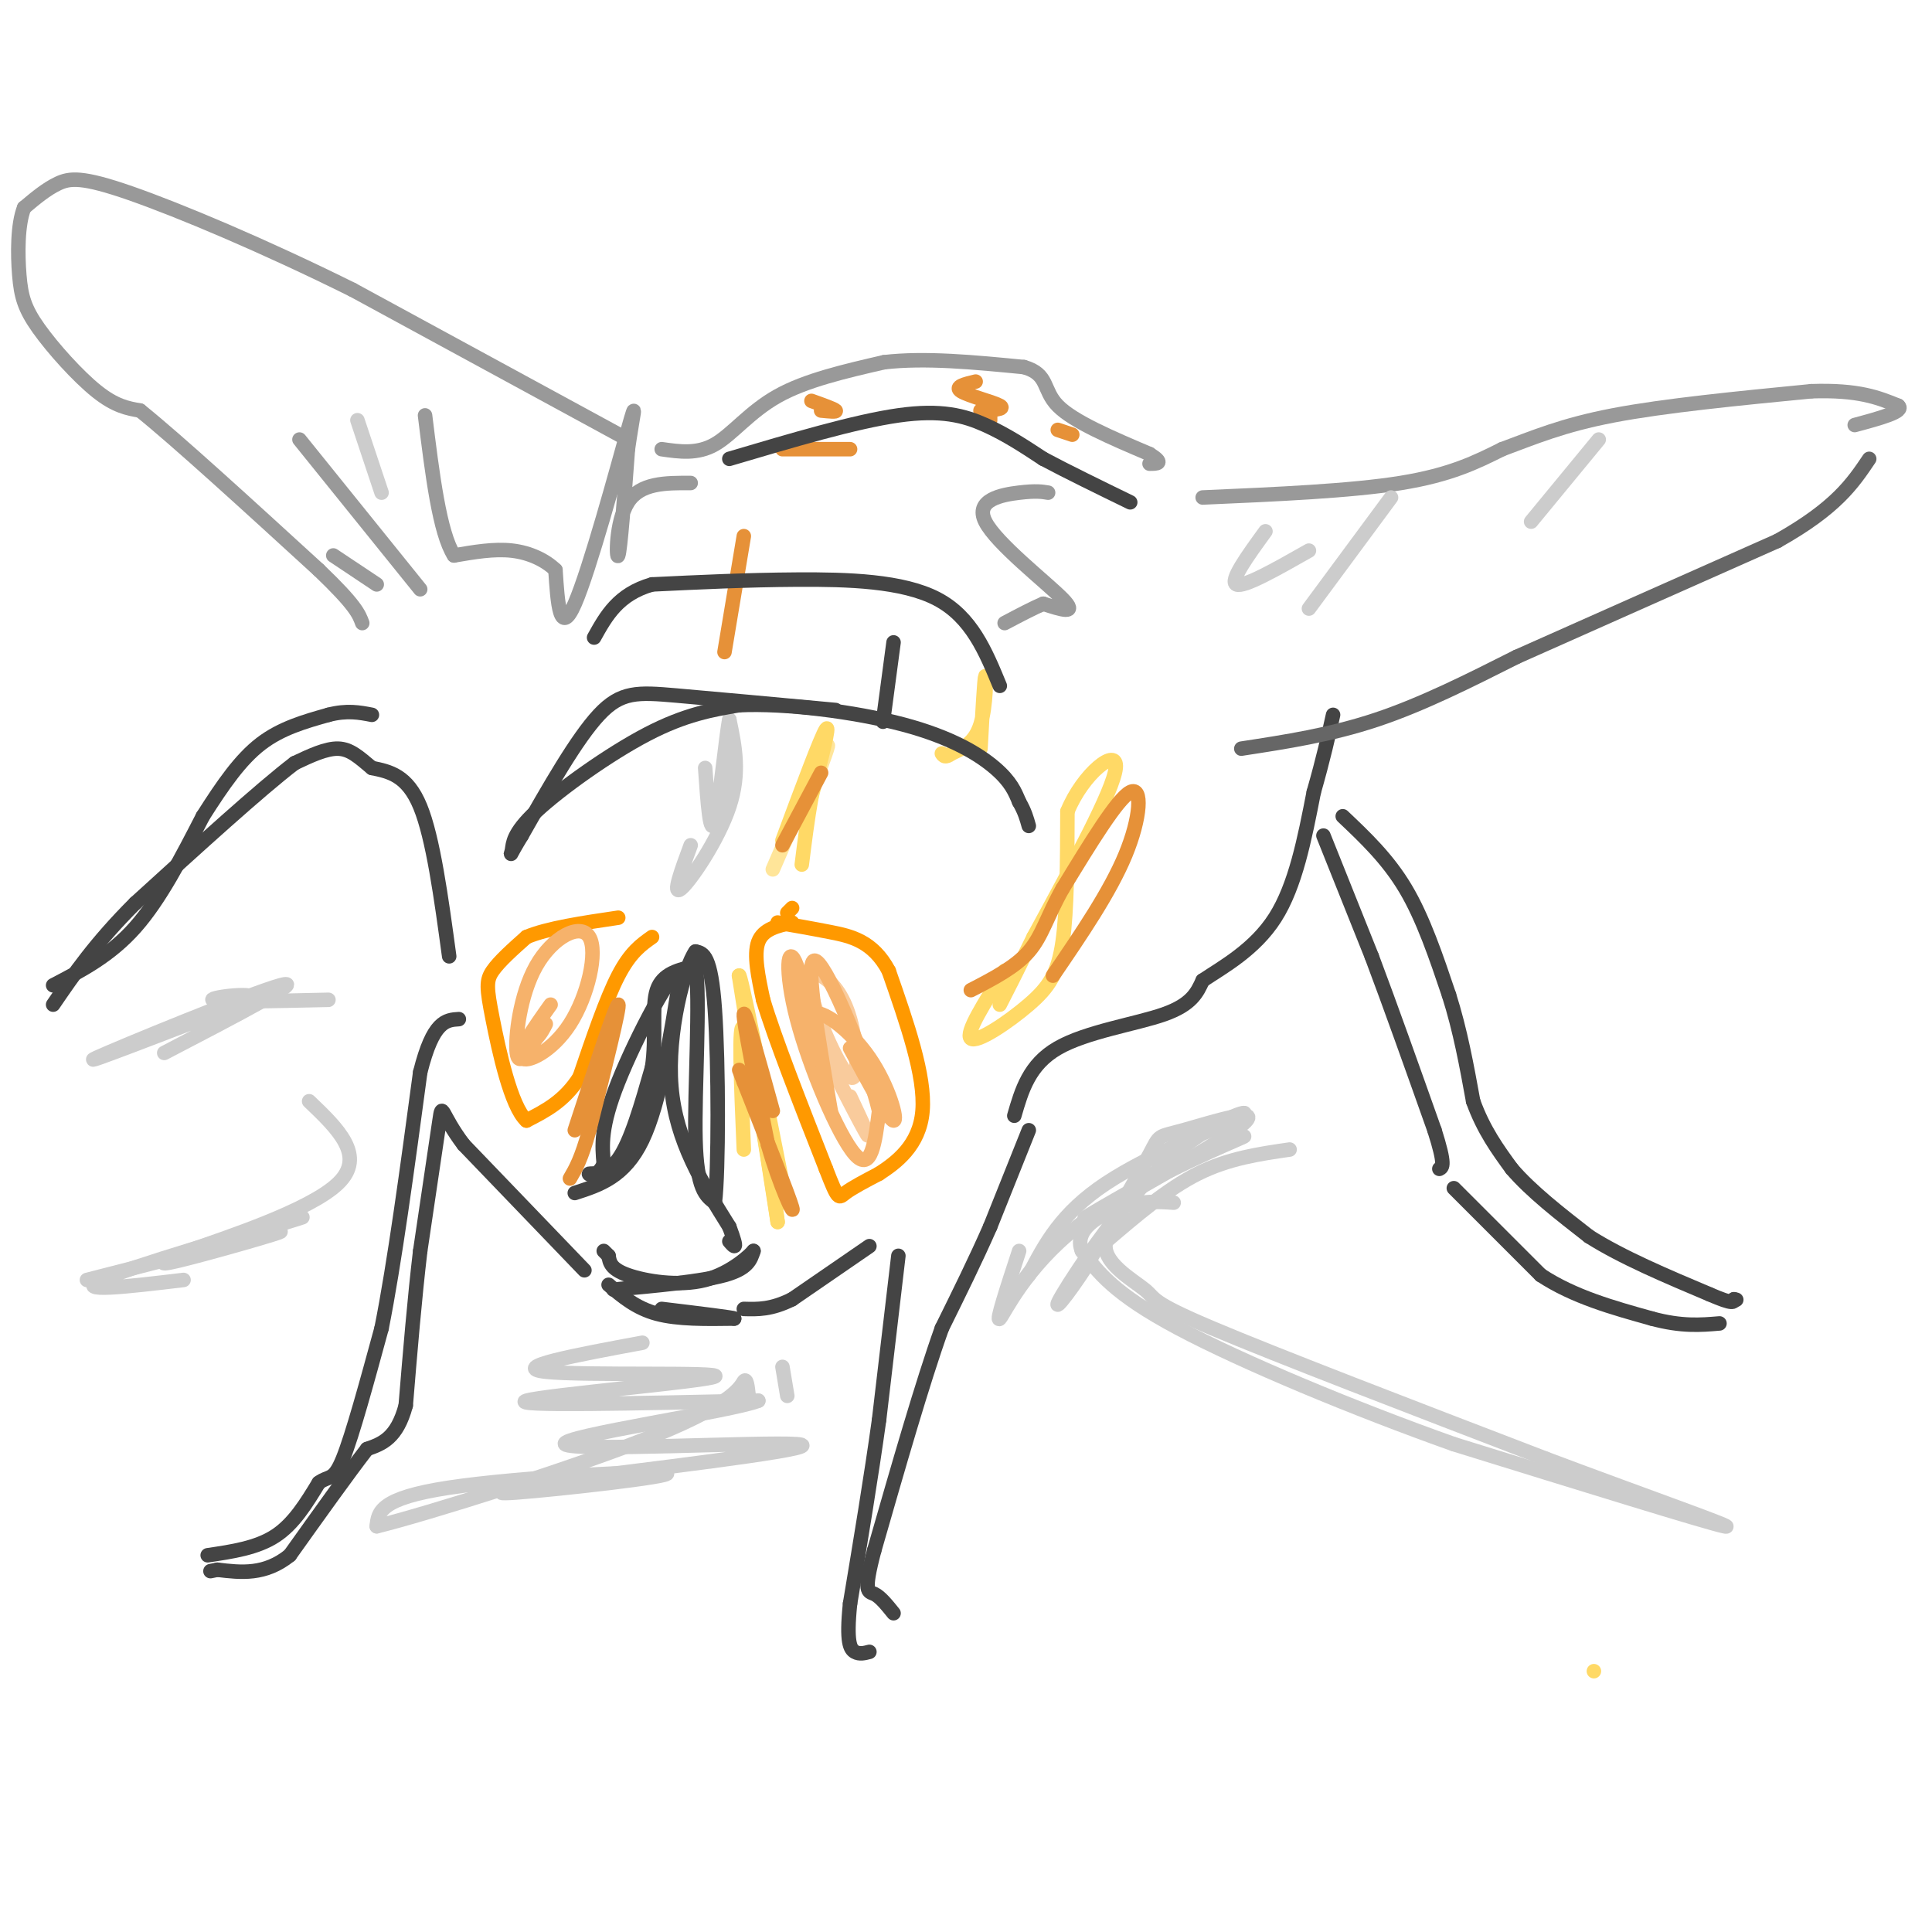 <svg viewBox='0 0 400 400' version='1.1' xmlns='http://www.w3.org/2000/svg' xmlns:xlink='http://www.w3.org/1999/xlink'><g fill='none' stroke='#444444' stroke-width='3' stroke-linecap='round' stroke-linejoin='round'><path d='M274,173c0.000,0.000 10.000,25.000 10,25'/><path d='M284,198c3.833,10.167 8.417,23.083 13,36'/><path d='M297,234c2.333,7.333 1.667,7.667 1,8'/><path d='M301,246c0.000,0.000 18.000,18.000 18,18'/><path d='M319,264c6.833,4.500 14.917,6.750 23,9'/><path d='M342,273c6.167,1.667 10.083,1.333 14,1'/><path d='M278,169c4.667,4.417 9.333,8.833 13,15c3.667,6.167 6.333,14.083 9,22'/><path d='M300,206c2.333,7.333 3.667,14.667 5,22'/><path d='M305,228c2.167,6.000 5.083,10.000 8,14'/><path d='M313,242c4.000,4.667 10.000,9.333 16,14'/><path d='M329,256c6.833,4.333 15.917,8.167 25,12'/><path d='M354,268c5.000,2.167 5.000,1.583 5,1'/><path d='M359,269c0.833,0.167 0.417,0.083 0,0'/><path d='M213,234c0.000,0.000 -8.000,20.000 -8,20'/><path d='M205,254c-3.000,6.833 -6.500,13.917 -10,21'/><path d='M195,275c-4.000,11.167 -9.000,28.583 -14,46'/><path d='M181,321c-2.356,8.978 -1.244,8.422 0,9c1.244,0.578 2.622,2.289 4,4'/><path d='M186,260c0.000,0.000 -4.000,34.000 -4,34'/><path d='M182,294c-1.667,12.000 -3.833,25.000 -6,38'/><path d='M176,332c-0.844,8.133 0.044,9.467 1,10c0.956,0.533 1.978,0.267 3,0'/><path d='M180,258c0.000,0.000 -16.000,11.000 -16,11'/><path d='M164,269c-4.333,2.167 -7.167,2.083 -10,2'/><path d='M121,263c0.000,0.000 -25.000,-26.000 -25,-26'/><path d='M96,237c-4.822,-6.356 -4.378,-9.244 -5,-5c-0.622,4.244 -2.311,15.622 -4,27'/><path d='M87,259c-1.167,9.833 -2.083,20.917 -3,32'/><path d='M84,291c-1.833,6.833 -4.917,7.917 -8,9'/><path d='M76,300c-4.000,5.167 -10.000,13.583 -16,22'/><path d='M60,322c-5.167,4.167 -10.083,3.583 -15,3'/><path d='M45,325c-2.500,0.500 -1.250,0.250 0,0'/><path d='M43,322c5.083,-0.750 10.167,-1.500 14,-4c3.833,-2.500 6.417,-6.750 9,-11'/><path d='M66,307c2.156,-1.622 3.044,-0.178 5,-5c1.956,-4.822 4.978,-15.911 8,-27'/><path d='M79,275c2.667,-13.333 5.333,-33.167 8,-53'/><path d='M87,222c2.667,-10.667 5.333,-10.833 8,-11'/><path d='M93,198c-1.667,-12.250 -3.333,-24.500 -6,-31c-2.667,-6.500 -6.333,-7.250 -10,-8'/><path d='M77,159c-2.711,-2.267 -4.489,-3.933 -7,-4c-2.511,-0.067 -5.756,1.467 -9,3'/><path d='M61,158c-7.000,5.333 -20.000,17.167 -33,29'/><path d='M28,187c-8.333,8.333 -12.667,14.667 -17,21'/><path d='M11,204c5.917,-3.083 11.833,-6.167 17,-12c5.167,-5.833 9.583,-14.417 14,-23'/><path d='M42,169c4.222,-6.644 7.778,-11.756 12,-15c4.222,-3.244 9.111,-4.622 14,-6'/><path d='M68,148c3.833,-1.000 6.417,-0.500 9,0'/></g>
<g fill='none' stroke='#ff9900' stroke-width='3' stroke-linecap='round' stroke-linejoin='round'><path d='M164,188c0.000,0.000 -1.000,1.000 -1,1'/><path d='M164,191c-3.000,0.667 -6.000,1.333 -7,4c-1.000,2.667 0.000,7.333 1,12'/><path d='M158,207c2.333,7.833 7.667,21.417 13,35'/><path d='M171,242c2.600,6.733 2.600,6.067 4,5c1.400,-1.067 4.200,-2.533 7,-4'/><path d='M182,243c3.400,-2.222 8.400,-5.778 9,-13c0.600,-7.222 -3.200,-18.111 -7,-29'/><path d='M184,201c-3.267,-6.200 -7.933,-7.200 -12,-8c-4.067,-0.800 -7.533,-1.400 -11,-2'/><path d='M135,194c-2.250,1.583 -4.500,3.167 -7,8c-2.500,4.833 -5.250,12.917 -8,21'/><path d='M120,223c-3.167,5.000 -7.083,7.000 -11,9'/><path d='M109,232c-3.202,-2.845 -5.708,-14.458 -7,-21c-1.292,-6.542 -1.369,-8.012 0,-10c1.369,-1.988 4.185,-4.494 7,-7'/><path d='M109,194c4.333,-1.833 11.667,-2.917 19,-4'/></g>
<g fill='none' stroke='#444444' stroke-width='3' stroke-linecap='round' stroke-linejoin='round'><path d='M119,247c5.167,-1.667 10.333,-3.333 14,-11c3.667,-7.667 5.833,-21.333 8,-35'/><path d='M141,201c-1.511,-1.089 -9.289,13.689 -13,23c-3.711,9.311 -3.356,13.156 -3,17'/><path d='M125,241c-1.417,3.036 -3.458,2.125 -3,2c0.458,-0.125 3.417,0.536 6,-3c2.583,-3.536 4.792,-11.268 7,-19'/><path d='M135,221c0.956,-6.289 -0.156,-12.511 1,-16c1.156,-3.489 4.578,-4.244 8,-5'/><path d='M144,200c1.067,6.644 -0.267,25.756 0,36c0.267,10.244 2.133,11.622 4,13'/><path d='M148,249c0.800,-6.333 0.800,-28.667 0,-40c-0.800,-11.333 -2.400,-11.667 -4,-12'/><path d='M144,197c-2.267,3.067 -5.933,16.733 -5,28c0.933,11.267 6.467,20.133 12,29'/><path d='M151,254c2.000,5.333 1.000,4.167 0,3'/><path d='M127,267c9.083,-0.833 18.167,-1.667 23,-3c4.833,-1.333 5.417,-3.167 6,-5'/><path d='M156,259c-0.429,0.595 -4.500,4.583 -10,6c-5.500,1.417 -12.429,0.262 -16,-1c-3.571,-1.262 -3.786,-2.631 -4,-4'/><path d='M126,260c-0.833,-0.833 -0.917,-0.917 -1,-1'/><path d='M126,266c2.833,2.417 5.667,4.833 10,6c4.333,1.167 10.167,1.083 16,1'/><path d='M152,273c0.167,-0.167 -7.417,-1.083 -15,-2'/><path d='M210,231c1.533,-5.289 3.067,-10.578 9,-14c5.933,-3.422 16.267,-4.978 22,-7c5.733,-2.022 6.867,-4.511 8,-7'/><path d='M249,203c4.222,-2.822 10.778,-6.378 15,-13c4.222,-6.622 6.111,-16.311 8,-26'/><path d='M272,164c2.000,-7.000 3.000,-11.500 4,-16'/></g>
<g fill='none' stroke='#666666' stroke-width='3' stroke-linecap='round' stroke-linejoin='round'><path d='M257,155c9.250,-1.417 18.500,-2.833 28,-6c9.500,-3.167 19.250,-8.083 29,-13'/><path d='M314,136c13.833,-6.167 33.917,-15.083 54,-24'/><path d='M368,112c12.167,-6.833 15.583,-11.917 19,-17'/></g>
<g fill='none' stroke='#999999' stroke-width='3' stroke-linecap='round' stroke-linejoin='round'><path d='M249,103c15.333,-0.667 30.667,-1.333 41,-3c10.333,-1.667 15.667,-4.333 21,-7'/><path d='M311,93c6.556,-2.422 12.444,-4.978 23,-7c10.556,-2.022 25.778,-3.511 41,-5'/><path d='M375,81c9.833,-0.333 13.917,1.333 18,3'/><path d='M393,84c1.500,1.167 -3.750,2.583 -9,4'/><path d='M130,91c0.000,0.000 -57.000,-31.000 -57,-31'/><path d='M73,60c-18.417,-9.143 -35.958,-16.500 -46,-20c-10.042,-3.500 -12.583,-3.143 -15,-2c-2.417,1.143 -4.708,3.071 -7,5'/><path d='M5,43c-1.389,3.472 -1.362,9.652 -1,14c0.362,4.348 1.059,6.863 4,11c2.941,4.137 8.126,9.896 12,13c3.874,3.104 6.437,3.552 9,4'/><path d='M29,85c7.667,6.167 22.333,19.583 37,33'/><path d='M66,118c7.667,7.333 8.333,9.167 9,11'/><path d='M137,93c3.689,0.533 7.378,1.067 11,-1c3.622,-2.067 7.178,-6.733 13,-10c5.822,-3.267 13.911,-5.133 22,-7'/><path d='M183,75c8.500,-1.000 18.750,0.000 29,1'/><path d='M212,76c5.222,1.489 3.778,4.711 7,8c3.222,3.289 11.111,6.644 19,10'/><path d='M238,94c3.167,2.000 1.583,2.000 0,2'/><path d='M217,102c-1.244,-0.208 -2.488,-0.417 -6,0c-3.512,0.417 -9.292,1.458 -7,6c2.292,4.542 12.655,12.583 16,16c3.345,3.417 -0.327,2.208 -4,1'/><path d='M216,125c-2.000,0.833 -5.000,2.417 -8,4'/><path d='M143,100c-5.222,-0.022 -10.444,-0.044 -13,4c-2.556,4.044 -2.444,12.156 -2,11c0.444,-1.156 1.222,-11.578 2,-22'/><path d='M130,93c0.917,-6.536 2.208,-11.875 0,-4c-2.208,7.875 -7.917,28.964 -11,36c-3.083,7.036 -3.542,0.018 -4,-7'/><path d='M115,118c-2.089,-2.022 -5.311,-3.578 -9,-4c-3.689,-0.422 -7.844,0.289 -12,1'/><path d='M94,115c-3.000,-4.667 -4.500,-16.833 -6,-29'/><path d='M87,122c0.000,0.000 -25.000,-31.000 -25,-31'/><path d='M78,121c0.000,0.000 -9.000,-6.000 -9,-6'/></g>
<g fill='none' stroke='#f9cb9c' stroke-width='3' stroke-linecap='round' stroke-linejoin='round'><path d='M171,202c-2.135,-0.527 -4.269,-1.055 -3,4c1.269,5.055 5.942,15.691 8,17c2.058,1.309 1.500,-6.711 0,-12c-1.500,-5.289 -3.942,-7.847 -6,-9c-2.058,-1.153 -3.731,-0.901 -4,1c-0.269,1.901 0.865,5.450 2,9'/><path d='M168,212c2.889,6.600 9.111,18.600 11,22c1.889,3.400 -0.556,-1.800 -3,-7'/></g>
<g fill='none' stroke='#f6b26b' stroke-width='3' stroke-linecap='round' stroke-linejoin='round'><path d='M176,217c3.994,7.446 7.988,14.893 9,15c1.012,0.107 -0.958,-7.125 -5,-13c-4.042,-5.875 -10.155,-10.393 -12,-9c-1.845,1.393 0.577,8.696 3,16'/><path d='M171,226c-0.719,-3.604 -4.018,-20.616 -6,-26c-1.982,-5.384 -2.649,0.858 0,11c2.649,10.142 8.614,24.183 12,28c3.386,3.817 4.193,-2.592 5,-9'/><path d='M182,230c-2.244,-9.667 -10.356,-29.333 -13,-31c-2.644,-1.667 0.178,14.667 3,31'/><path d='M114,208c-3.468,4.887 -6.936,9.774 -6,11c0.936,1.226 6.276,-1.207 10,-7c3.724,-5.793 5.833,-14.944 4,-18c-1.833,-3.056 -7.609,-0.015 -11,6c-3.391,6.015 -4.397,15.004 -4,18c0.397,2.996 2.199,-0.002 4,-3'/><path d='M111,215c1.000,-1.000 1.500,-2.000 2,-3'/></g>
<g fill='none' stroke='#ffe599' stroke-width='3' stroke-linecap='round' stroke-linejoin='round'><path d='M160,180c4.833,-11.167 9.667,-22.333 11,-25c1.333,-2.667 -0.833,3.167 -3,9'/></g>
<g fill='none' stroke='#ffd966' stroke-width='3' stroke-linecap='round' stroke-linejoin='round'><path d='M162,174c4.000,-10.750 8.000,-21.500 9,-23c1.000,-1.500 -1.000,6.250 -3,14'/><path d='M168,165c-0.833,4.667 -1.417,9.333 -2,14'/><path d='M203,155c0.400,-7.311 0.800,-14.622 1,-15c0.200,-0.378 0.200,6.178 -1,10c-1.200,3.822 -3.600,4.911 -6,6'/><path d='M197,156c-1.333,1.000 -1.667,0.500 -2,0'/><path d='M208,201c-4.113,6.482 -8.226,12.964 -7,14c1.226,1.036 7.792,-3.375 12,-7c4.208,-3.625 6.060,-6.464 7,-13c0.940,-6.536 0.970,-16.768 1,-27'/><path d='M221,168c3.133,-7.756 10.467,-13.644 10,-9c-0.467,4.644 -8.733,19.822 -17,35'/><path d='M214,194c-4.000,8.167 -5.500,11.083 -7,14'/><path d='M330,346c0.000,0.000 0.000,0.000 0,0'/><path d='M154,238c-0.583,-13.750 -1.167,-27.500 0,-25c1.167,2.500 4.083,21.250 7,40'/><path d='M161,253c-0.167,-1.833 -4.083,-26.417 -8,-51'/><path d='M153,202c0.167,-1.333 4.583,20.833 9,43'/><path d='M162,245c1.500,7.167 0.750,3.583 0,0'/></g>
<g fill='none' stroke='#e69138' stroke-width='3' stroke-linecap='round' stroke-linejoin='round'><path d='M160,230c-2.917,-10.583 -5.833,-21.167 -6,-20c-0.167,1.167 2.417,14.083 5,27'/><path d='M159,237c2.333,8.244 5.667,15.356 5,13c-0.667,-2.356 -5.333,-14.178 -10,-26'/><path d='M154,224c-1.667,-4.333 -0.833,-2.167 0,0'/><path d='M119,234c4.250,-13.000 8.500,-26.000 9,-26c0.500,0.000 -2.750,13.000 -6,26'/><path d='M122,234c-1.667,6.000 -2.833,8.000 -4,10'/><path d='M218,202c5.911,-8.667 11.822,-17.333 15,-25c3.178,-7.667 3.622,-14.333 1,-13c-2.622,1.333 -8.311,10.667 -14,20'/><path d='M220,184c-3.200,5.644 -4.200,9.756 -7,13c-2.800,3.244 -7.400,5.622 -12,8'/><path d='M162,175c0.000,0.000 8.000,-15.000 8,-15'/><path d='M150,135c0.000,0.000 4.000,-24.000 4,-24'/><path d='M205,86c0.000,0.000 0.000,1.000 0,1'/><path d='M203,85c2.644,-0.133 5.289,-0.267 4,-1c-1.289,-0.733 -6.511,-2.067 -8,-3c-1.489,-0.933 0.756,-1.467 3,-2'/><path d='M168,83c2.333,0.833 4.667,1.667 5,2c0.333,0.333 -1.333,0.167 -3,0'/><path d='M162,93c0.000,0.000 14.000,0.000 14,0'/><path d='M219,89c0.000,0.000 3.000,1.000 3,1'/></g>
<g fill='none' stroke='#cccccc' stroke-width='3' stroke-linecap='round' stroke-linejoin='round'><path d='M267,238c-6.333,0.917 -12.667,1.833 -19,5c-6.333,3.167 -12.667,8.583 -19,14'/><path d='M229,257c-1.143,4.274 5.500,7.958 8,10c2.500,2.042 0.857,2.440 14,8c13.143,5.560 41.071,16.280 69,27'/><path d='M320,302c21.444,8.067 40.556,14.733 37,14c-3.556,-0.733 -29.778,-8.867 -56,-17'/><path d='M301,299c-20.489,-7.267 -43.711,-16.933 -57,-24c-13.289,-7.067 -16.644,-11.533 -20,-16'/><path d='M224,259c-1.822,-4.444 3.622,-7.556 8,-9c4.378,-1.444 7.689,-1.222 11,-1'/><path d='M18,265c19.267,-4.933 38.533,-9.867 40,-10c1.467,-0.133 -14.867,4.533 -21,6c-6.133,1.467 -2.067,-0.267 2,-2'/><path d='M39,259c7.467,-2.667 25.133,-8.333 31,-14c5.867,-5.667 -0.067,-11.333 -6,-17'/><path d='M34,218c15.067,-7.844 30.133,-15.689 24,-14c-6.133,1.689 -33.467,12.911 -38,15c-4.533,2.089 13.733,-4.956 32,-12'/><path d='M52,207c2.133,-1.867 -8.533,-0.533 -8,0c0.533,0.533 12.267,0.267 24,0'/><path d='M53,255c7.133,-2.178 14.267,-4.356 6,-2c-8.267,2.356 -31.933,9.244 -38,12c-6.067,2.756 5.467,1.378 17,0'/><path d='M133,278c-13.857,2.571 -27.714,5.143 -20,6c7.714,0.857 37.000,-0.000 35,1c-2.000,1.000 -35.286,3.857 -39,5c-3.714,1.143 22.143,0.571 48,0'/><path d='M157,290c-5.012,2.119 -41.542,7.417 -40,9c1.542,1.583 41.155,-0.548 48,0c6.845,0.548 -19.077,3.774 -45,7'/><path d='M120,306c-12.455,2.027 -21.091,3.595 -13,3c8.091,-0.595 32.909,-3.352 31,-4c-1.909,-0.648 -30.545,0.815 -45,3c-14.455,2.185 -14.727,5.093 -15,8'/><path d='M78,316c9.738,-2.369 41.583,-12.292 58,-19c16.417,-6.708 17.405,-10.202 18,-11c0.595,-0.798 0.798,1.101 1,3'/><path d='M155,289c0.167,0.500 0.083,0.250 0,0'/><path d='M163,289c0.000,0.000 -1.000,-6.000 -1,-6'/><path d='M211,259c-2.458,7.506 -4.917,15.012 -4,14c0.917,-1.012 5.208,-10.542 16,-19c10.792,-8.458 28.083,-15.845 33,-18c4.917,-2.155 -2.542,0.923 -10,4'/><path d='M246,240c-8.421,4.504 -24.475,13.765 -21,12c3.475,-1.765 26.478,-14.556 32,-19c5.522,-4.444 -6.436,-0.543 -12,1c-5.564,1.543 -4.732,0.726 -7,5c-2.268,4.274 -7.634,13.637 -13,23'/><path d='M225,262c-4.129,6.426 -7.952,10.993 -5,6c2.952,-4.993 12.678,-19.544 22,-28c9.322,-8.456 18.241,-10.815 15,-9c-3.241,1.815 -18.640,7.804 -28,14c-9.360,6.196 -12.680,12.598 -16,19'/><path d='M213,264c-2.333,2.667 -0.167,-0.167 2,-3'/><path d='M143,175c-1.956,5.289 -3.911,10.578 -2,9c1.911,-1.578 7.689,-10.022 10,-17c2.311,-6.978 1.156,-12.489 0,-18'/><path d='M151,149c-0.578,2.356 -2.022,17.244 -3,21c-0.978,3.756 -1.489,-3.622 -2,-11'/><path d='M262,110c-3.750,5.167 -7.500,10.333 -6,11c1.500,0.667 8.250,-3.167 15,-7'/><path d='M271,126c0.000,0.000 17.000,-23.000 17,-23'/><path d='M317,108c0.000,0.000 14.000,-17.000 14,-17'/><path d='M79,102c0.000,0.000 -5.000,-15.000 -5,-15'/></g>
<g fill='none' stroke='#444444' stroke-width='3' stroke-linecap='round' stroke-linejoin='round'><path d='M185,133c0.000,0.000 -2.000,15.000 -2,15'/><path d='M183,148c-0.333,2.500 -0.167,1.250 0,0'/><path d='M173,147c-12.511,-1.156 -25.022,-2.311 -33,-3c-7.978,-0.689 -11.422,-0.911 -16,4c-4.578,4.911 -10.289,14.956 -16,25'/><path d='M108,173c-2.925,4.796 -2.238,4.285 -2,3c0.238,-1.285 0.026,-3.346 5,-8c4.974,-4.654 15.136,-11.901 23,-16c7.864,-4.099 13.432,-5.049 19,-6'/><path d='M153,146c9.560,-0.476 23.958,1.333 34,4c10.042,2.667 15.726,6.190 19,9c3.274,2.810 4.137,4.905 5,7'/><path d='M211,166c1.167,2.000 1.583,3.500 2,5'/><path d='M207,142c-2.933,-7.133 -5.867,-14.267 -13,-18c-7.133,-3.733 -18.467,-4.067 -29,-4c-10.533,0.067 -20.267,0.533 -30,1'/><path d='M135,121c-7.000,2.000 -9.500,6.500 -12,11'/><path d='M151,95c13.044,-3.867 26.089,-7.733 35,-9c8.911,-1.267 13.689,0.067 18,2c4.311,1.933 8.156,4.467 12,7'/><path d='M216,95c5.000,2.667 11.500,5.833 18,9'/></g>
</svg>